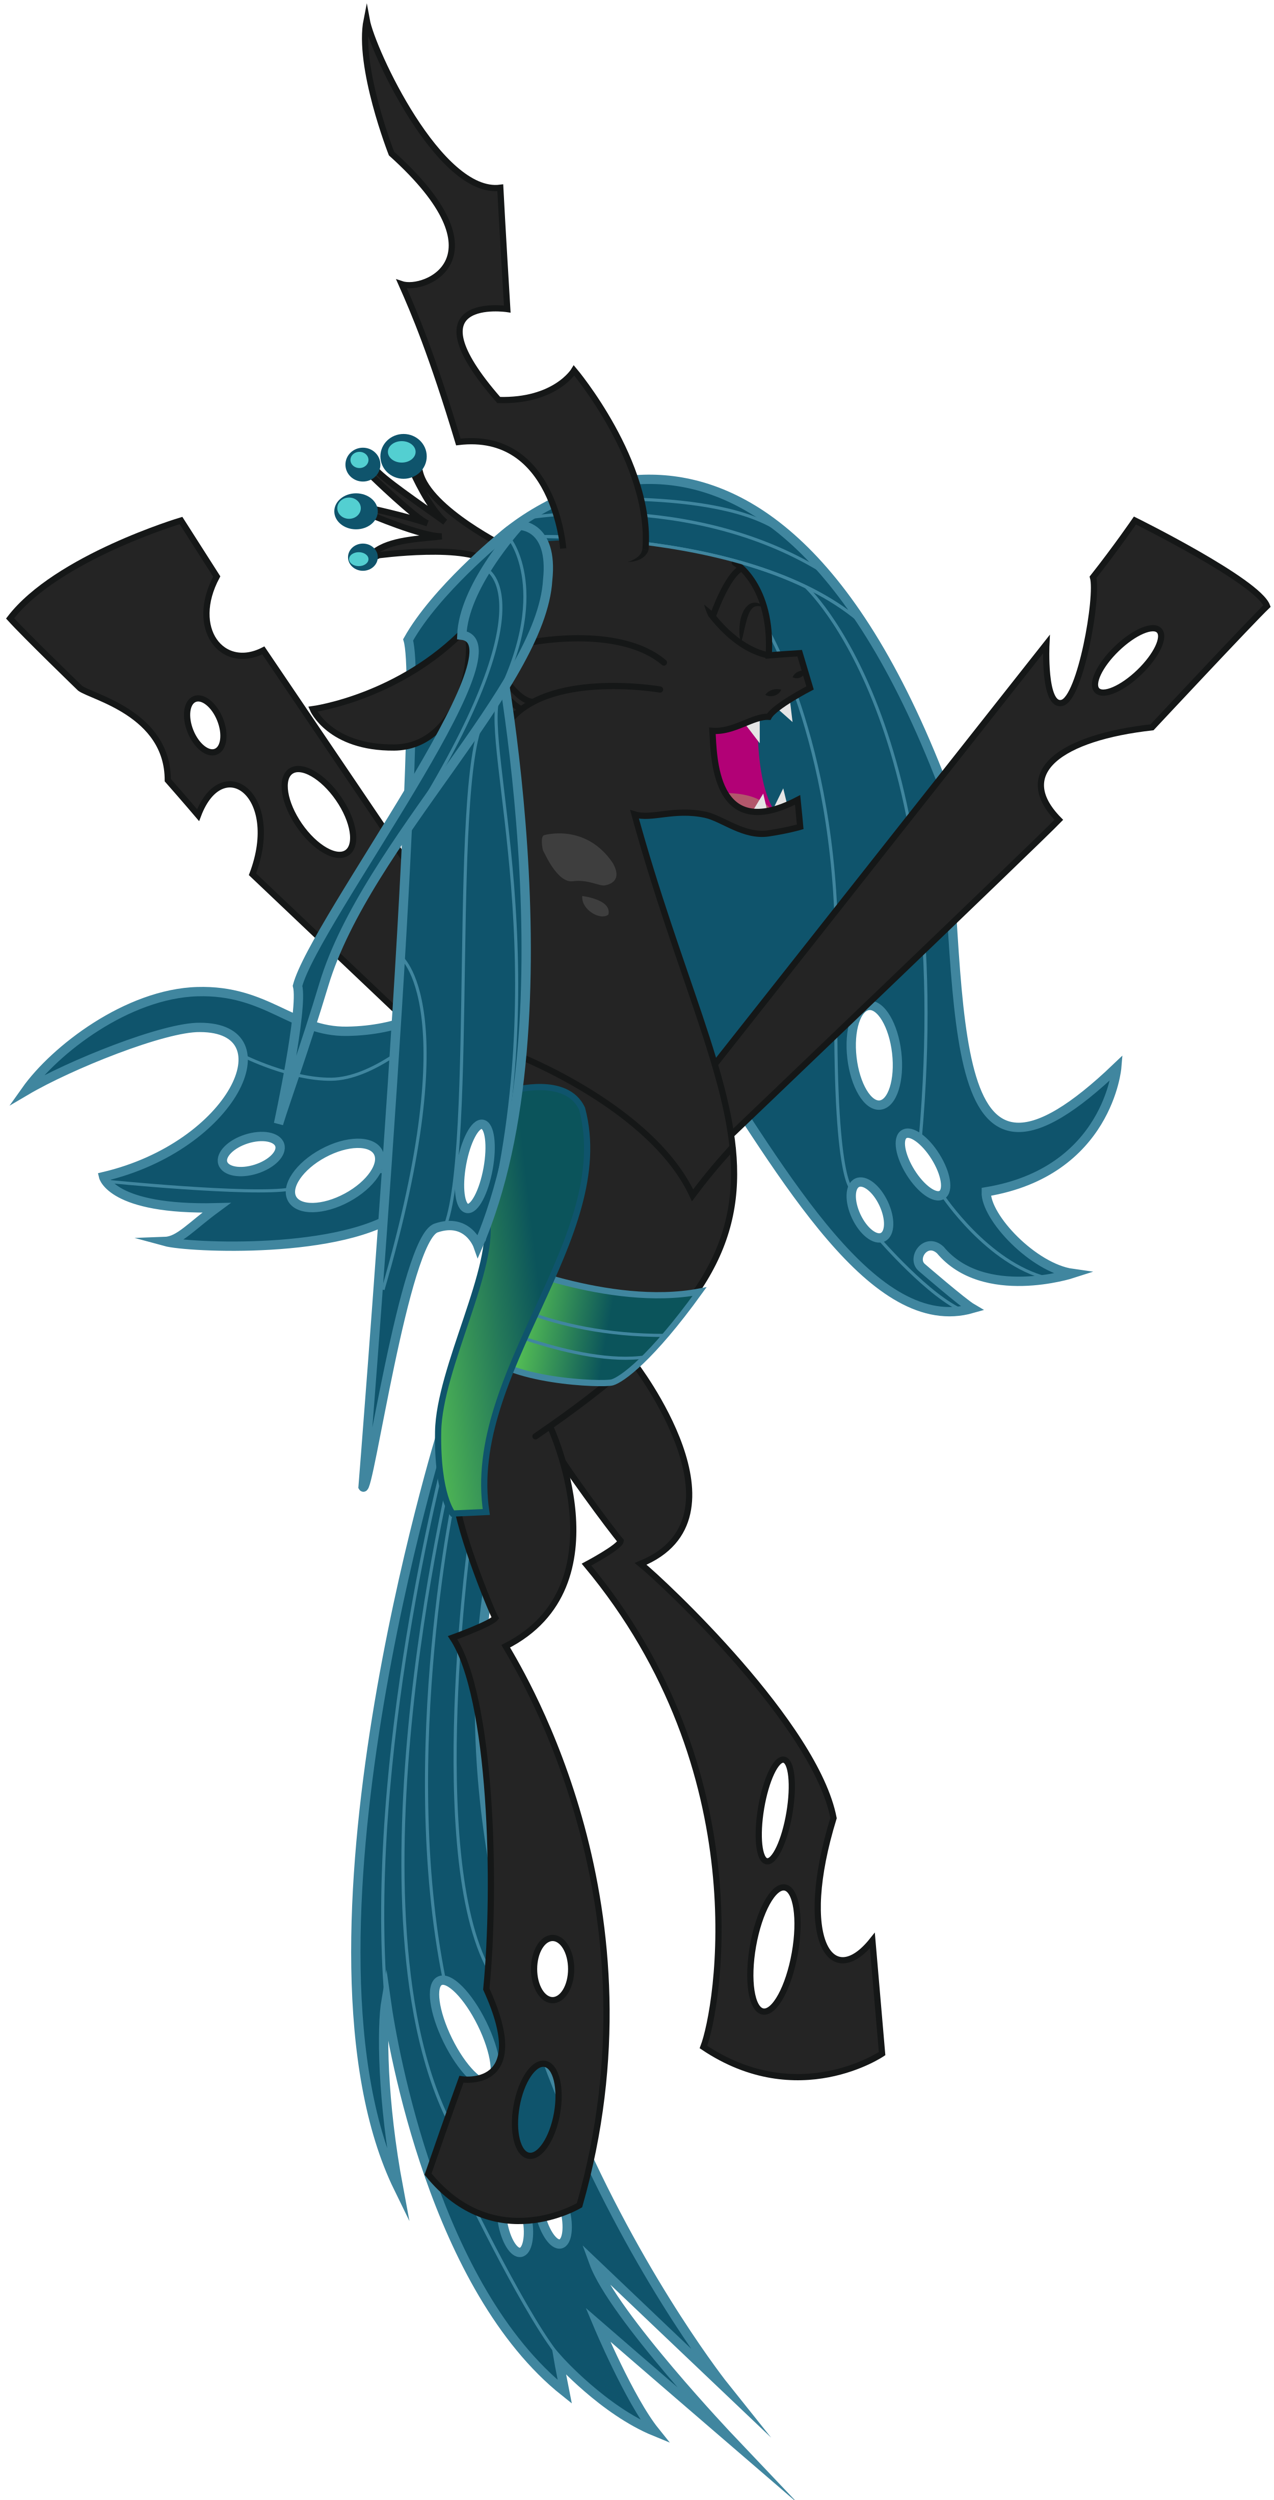<?xml version="1.0" encoding="utf-8"?>
<!-- Generator: Adobe Illustrator 15.1.0, SVG Export Plug-In . SVG Version: 6.00 Build 0)  -->
<!DOCTYPE svg PUBLIC "-//W3C//DTD SVG 1.1//EN" "http://www.w3.org/Graphics/SVG/1.1/DTD/svg11.dtd">
<svg version="1.1" xmlns="http://www.w3.org/2000/svg" xmlns:xlink="http://www.w3.org/1999/xlink" x="0px" y="0px" width="410px"
	 height="803.96px" viewBox="0 0 410 803.96" enable-background="new 0 0 410 803.96" xml:space="preserve">
<g id="Crown_thingy">
	<path fill="#242424" stroke="#151717" stroke-width="2" stroke-miterlimit="10" d="M163.667,176.384c0,0-25.5-12.417-28.5-24.5
		s-2.25,0-2.25,0s5.167,11.667,10.333,16c-8.083-5.833-20.667-14.333-22.583-17.25l-1.167,2.333c0,0,14.083,13.667,18.083,15.333
		c-6.583-2.333-19-5-19-5v1.917c0,0,17.25,7.417,23.583,7.25c-5.667,0.75-15.167,0.833-20.75,4.417c0.5,2.667-0.25,1.75-0.25,1.75
		s30.084-4.167,37,2.75c3.75,1.5,5.5-4.667,5.5-4.667"/>
	<ellipse fill="#0F546C" cx="116.792" cy="179.176" rx="4.792" ry="4.375"/>
	<ellipse fill="#53CFD1" cx="115.459" cy="179.81" rx="3.125" ry="2.241"/>
	<ellipse fill="#0F546C" cx="114.583" cy="164.426" rx="7" ry="5.792"/>
	<ellipse fill="#53CFD1" cx="112.334" cy="163.418" rx="3.782" ry="3.417"/>
	<ellipse fill="#0F546C" cx="116.792" cy="149.41" rx="5.625" ry="5.443"/>
	<ellipse fill="#53CFD1" cx="115.683" cy="147.906" rx="2.9" ry="2.602"/>
	<ellipse fill="#0F546C" cx="129.875" cy="146.759" rx="7.458" ry="7.208"/>
	<ellipse fill="#53CFD1" cx="129.292" cy="145.305" rx="4.458" ry="3.449"/>
</g>
<g id="Hair_Behind">
	<path fill="none" stroke="#000000" stroke-miterlimit="10" d="M201.5,160.634"/>
	<path fill="#0F546C" stroke="#40869F" stroke-width="3" stroke-miterlimit="10" d="M359.388,343.262
		c-56.5,54-49.367-14.888-55.867-90.638c-59.966-156.278-142.376-79.765-142.376-79.765l47.271,122.653l15.972,40
		c28.287,43.183,57,94.25,88.5,85.25c-3-1.75-16.328-13.253-16.328-13.253c-3.25-3,1.453-9.785,6.065-5.529
		c14,16.75,42.513,7.532,42.513,7.532c-12.5-1.75-28-18-27.75-26.25C356.638,376.762,359.388,343.262,359.388,343.262z
		 M284.08,397.847c-2.429,1.143-6.243-1.85-8.516-6.685c-2.274-4.835-2.147-9.681,0.28-10.824c2.43-1.142,6.244,1.851,8.517,6.686
		C286.637,391.858,286.51,396.704,284.08,397.847z M283.229,355.36c-3.978,0.46-8.031-6.338-9.055-15.185
		c-1.023-8.847,1.372-16.391,5.35-16.851s8.031,6.338,9.055,15.185C289.602,347.356,287.206,354.9,283.229,355.36z M303.131,384.223
		c-2.226,1.389-6.756-1.853-10.119-7.24c-3.363-5.387-4.285-10.881-2.061-12.271c2.226-1.389,6.756,1.853,10.119,7.24
		C304.434,377.339,305.355,382.833,303.131,384.223z"/>
	<path fill="none" stroke="#40869F" stroke-miterlimit="10" d="M179.856,161.07c0,0,55.122-4.72,73.57,11.609"/>
	<path fill="none" stroke="#40869F" stroke-miterlimit="10" d="M169.754,166.558c0,0,51.744-9.09,94.558,16.993"/>
	<path fill="none" stroke="#40869F" stroke-miterlimit="10" d="M162.755,172.679c0,0,77.138-4.015,113.754,26.907"/>
	<path fill="none" stroke="#40869F" stroke-miterlimit="10" d="M259.354,188.685c0,0,48.646,44.533,36.801,177.549"/>
	<path fill="none" stroke="#40869F" stroke-miterlimit="10" d="M303.34,384.389c0,0,14.39,21.844,33.691,26.669"/>
	<path fill="none" stroke="#40869F" stroke-miterlimit="10" d="M246.803,202.103c0,0,23.698,39.781,22.364,108.781
		s4.979,71.5,4.979,71.5"/>
	<path fill="none" stroke="#40869F" stroke-miterlimit="10" d="M282.827,398.236c0,0,16.424,19.043,27.465,23.429"/>
</g>
<g id="Layer_18">
</g>
<g id="Tail">
	<path fill="#0F546C" stroke="#40869F" stroke-width="3" stroke-miterlimit="35" d="M235.188,784.446
		c0,0-37.884-39.871-44.074-56.871c6.81,6.5,42.137,40.059,42.137,40.059s-102.25-127.75-74-269.75l-16.75-38.5
		c0,0-52,167-14.25,244.25c-5.25-28-5.5-51.625-4-60.438c2.25,15.938,15.75,92.688,57.5,125.938
		c-1.708-8.625-1.982-10.25-1.982-10.25s14.482,16.25,30.982,23c-8.25-10.25-18.333-34.333-18.333-34.333
		C204.804,758.301,235.188,784.446,235.188,784.446z M157.726,669.896c-3.035,1.494-9.123-4.662-13.598-13.751
		c-4.475-9.09-5.643-17.669-2.608-19.163c3.035-1.494,9.123,4.662,13.598,13.751C159.593,659.822,160.761,668.401,157.726,669.896z
		 M167.571,724.293c-2.173,0.396-4.759-3.797-5.774-9.366c-1.017-5.568-0.079-10.404,2.095-10.801
		c2.173-0.397,4.759,3.796,5.775,9.365C170.683,719.06,169.745,723.896,167.571,724.293z M180.422,721.563
		c-2.167,0.549-5.077-3.563-6.501-9.186c-1.424-5.621-0.822-10.623,1.345-11.172s5.077,3.563,6.501,9.186
		C183.19,716.012,182.589,721.014,180.422,721.563z"/>
	<path fill="none" stroke="#40869F" stroke-miterlimit="10" d="M143,469.051c0,0-25.333,96.291-18.75,174.146"/>
	<path fill="none" stroke="#40869F" stroke-miterlimit="10" d="M145.653,471.051c0,0-37.399,151.666,2.224,217.333"/>
	<path fill="none" stroke="#40869F" stroke-miterlimit="10" d="M146.767,478.213c0,0-18.601,85.251-3.767,158.544"/>
	<path fill="none" stroke="#40869F" stroke-miterlimit="10" d="M150.807,498.056c0,0-14.146,106.076,8.607,138.702"/>
	<path fill="none" stroke="#40869F" stroke-miterlimit="10" d="M149.623,704.1c0,0,20.929,43.41,31.252,54.743"/>
</g>
<g id="Layer_13">
	<path fill="#0F546C" stroke="#40869F" stroke-width="3" stroke-miterlimit="10" d="M138.5,324.717c0,0-9.333,6.667-26.833,6.917
		S86,318.217,63.5,318.884s-45.833,18.667-55.167,31.833c14.167-8.333,44.5-20.5,56-20.333c28.5,0,10.833,38.167-31,48
		c0,0,2.5,10.833,36.333,10c-8.167,6-12,10.667-16.5,10.833c7.333,2,57.666,4.417,76.333-9.958S138.5,324.717,138.5,324.717z
		 M82.395,375.949c-5.063,1.605-9.854,0.739-10.702-1.936c-0.848-2.673,2.571-6.142,7.633-7.747
		c5.063-1.604,9.854-0.739,10.702,1.935S87.458,374.344,82.395,375.949z M111.686,385.117c-7.645,4.132-15.568,4.29-17.697,0.352
		c-2.128-3.938,2.345-10.479,9.99-14.611c7.645-4.131,15.567-4.289,17.695-0.352C123.803,374.443,119.331,380.985,111.686,385.117z"
		/>
	<path fill="none" stroke="#40869F" stroke-miterlimit="10" d="M134.5,333.55c0,0-14.636,13.338-27.833,13.5
		s-28.473-7.542-28.473-7.542"/>
	<path fill="none" stroke="#40869F" stroke-miterlimit="10" d="M34.094,379.842c0,0,46.305,4.708,59.439,2.542"/>
	<path fill="none" stroke="#40869F" stroke-miterlimit="10" d="M120.961,376.755c0,0,10.372,0.295,13.539-3.371"/>
</g>
<g id="Lleg">
	<path fill="#242424" stroke="#151717" stroke-width="2" stroke-miterlimit="10" d="M280.75,624.009
		c-13.25,16.625-24.5-0.375-12.5-39.375c-5.75-29.875-54.25-75.375-62.083-81.75c36.292-14.75-2.019-64.366-2.019-64.366
		l-4.273-4.134l-30.125,19.25c0,0,6.75,7.5,8.5,11.625s18.625,27,21.5,30.25c-0.125,1.875-11,7.625-11,7.625
		c55.625,66.625,42.375,142.75,37.625,155.125c30.5,20.5,57.5,2.125,57.5,2.125L280.75,624.009z M244.939,581.43
		c1.516-9.021,4.787-15.99,7.307-15.566c2.519,0.423,3.331,8.079,1.814,17.1c-1.516,9.021-4.787,15.99-7.306,15.566
		C244.235,598.106,243.423,590.45,244.939,581.43z M255.791,628.093c-1.949,11.012-6.541,19.407-10.255,18.75
		s-5.146-10.119-3.197-21.132c1.95-11.012,6.541-19.407,10.256-18.749C256.308,607.619,257.74,617.08,255.791,628.093z"/>
</g>
<g id="Rleg">
	<path fill="#242424" stroke="#151717" stroke-width="2" stroke-miterlimit="10" d="M162.75,529.384
		c38.5-19.5,14.138-71.016,14.138-71.016l-27.971,2.183c0,0-1.583,10-2.25,18.917s11.25,38.167,12.75,40.833
		c-1.5,1.917-13.764,6.333-13.764,6.333c12.653,19,14.097,80,10.847,113c15,32.75-8,29-8,29s-3.75,10.25-10.75,30.5
		c21.5,26.5,48.75,10,48.75,10C213.75,613.884,168.75,539.634,162.75,529.384z M179.265,679.598
		c-1.437,8.156-5.518,14.255-9.117,13.62c-3.598-0.634-5.35-7.76-3.913-15.916c1.438-8.155,5.519-14.254,9.117-13.62
		C178.95,664.316,180.702,671.441,179.265,679.598z M177.844,643.196c-3.297,0-5.969-4.478-5.969-10s2.672-10,5.969-10
		s5.969,4.478,5.969,10S181.141,643.196,177.844,643.196z"/>
</g>
<g id="Larm">
	<path fill="#242424" stroke="#151717" stroke-width="2" stroke-miterlimit="10" d="M365.25,167.384c0,0-6,8.75-13.5,18.25
		c1.75,6-4,39-10,40.397s-5-18.897-5-18.897l-109.375,138.5l5.375,21.75c0,0,101-96.5,108-103.75c-15-15.25,0.75-26.5,30-29.75
		c0,0,32.25-34.5,37-39C404.75,186.884,365.25,167.384,365.25,167.384z M366.681,216.151c-5.522,5.322-11.631,7.947-13.642,5.861
		c-2.012-2.086,0.837-8.094,6.361-13.416c5.521-5.323,11.629-7.948,13.64-5.861S372.204,210.828,366.681,216.151z"/>
</g>
<g id="Rarm">
	<path fill="#242424" stroke="#151717" stroke-width="2" stroke-miterlimit="10" d="M84.75,209.149c-13.25,6.734-24-7.016-15-23.766
		l-11.5-18c0,0-40,11.938-55,31.469c4.75,5.281,22.5,22.451,22.5,22.451C29.5,224.134,54,229.384,54,250.884
		c5.5,6.25,9.75,11.25,9.75,11.25c7.75-20.5,27.25-6.75,17.5,19l53.25,50.5l4-43.119L84.75,209.149z M69.47,241.722
		c-2.625,1.058-6.281-1.873-8.166-6.547c-1.884-4.674-1.284-9.321,1.342-10.379c2.625-1.058,6.281,1.873,8.165,6.547
		C72.696,236.017,72.095,240.664,69.47,241.722z M111.704,274.204c-3.466,2.399-10.336-1.521-15.342-8.755
		c-5.008-7.235-6.256-15.043-2.789-17.443c3.466-2.399,10.336,1.521,15.342,8.755C113.922,263.995,115.171,271.804,111.704,274.204z
		"/>
</g>
<g id="Mouth">
	<path fill="#B20176" d="M243.938,227.821c0,0-1.938,31.75,9.75,36.938l-20.5-1.25l-10.813-17.219l1.125-16.844L243.938,227.821z"/>
	<path fill="#B2576B" d="M230.667,255.134c0,0,16.5-1.75,18.833,8.333S232.167,258.884,230.667,255.134z"/>
	<polygon fill="#E5E5E5" points="244.5,229.759 244.5,239.009 238.188,230.759 	"/>
	<polygon fill="#E5E5E5" points="254,223.446 255.063,232.196 248.438,226.321 	"/>
	<polyline fill="#E5E5E5" points="241.344,262.259 245.625,255.196 247.438,262.946 252.063,253.509 254.063,261.759 
		249.438,264.759 242.25,264.759 241.344,262.509 	"/>
</g>
<g id="Head__x2B__body">
	<path id="Fill" fill="#242424" d="M236.729,180.055c0,0,11.646,7.745,10.313,30.412c3.833-0.333,9.958-0.708,9.958-0.708
		l3.334,11.167c0,0-11.542,5.979-13.292,9.292c-5.188-0.25-11.125,5-18.125,4.5c0.5,7.833,0.251,36.375,27.417,22.208
		c0.333,3.167,0.833,8.667,0.833,8.667s-3.517,2.393-9.792,2.393c-7.195,0-16.95-5.834-20-6.352
		c-11.027-1.87-18.975,0.412-23.208,0.771c28.25,102.688,67.375,131.313-32.194,199.188h-8.806l-13.833-23.667l9.167-20.833
		l-2.604-61.835l-2.063-146.399l5.295-32.141C159.129,176.717,187.479,167.905,236.729,180.055z"/>
	<path fill="none" stroke="#151717" stroke-width="2" stroke-linecap="round" stroke-miterlimit="10" d="M236.469,180.946
		c0,0,12.26,7.146,10.927,29.813c3.833-0.333,9.958-0.708,9.958-0.708l3.334,11.167c0,0-11.542,5.979-13.292,9.292
		c-5.188-0.25-11.125,5-18.125,4.5c0.5,7.833,0.251,36.375,27.417,22.208c0.333,3.167,0.833,8.667,0.833,8.667
		s-3.94,1.163-10.146,2.102c-8,1.211-14.829-4.784-20.346-5.97c-10.112-2.173-17.237,1.577-22.821-0.132
		c28.25,102.688,67.688,132.125-31.882,200"/>
	<path fill="none" stroke="#151717" stroke-width="2" stroke-linecap="round" stroke-miterlimit="10" d="M169.5,206.821
		c0,0,29.333-6.271,44.167,6.229"/>
	<g>
		<path fill="#151717" d="M245.781,195.283c-1.385-0.552-2.785-0.538-3.558,0.208c-0.817,0.725-1.309,1.958-1.71,3.21
			c-0.395,1.27-0.707,2.617-1.02,3.985c-0.307,1.371-0.609,2.766-1.068,4.181c-0.373-1.439-0.505-2.898-0.481-4.364
			c0.033-1.465,0.2-2.947,0.663-4.405c0.235-0.726,0.531-1.452,0.968-2.137c0.442-0.667,0.997-1.352,1.799-1.772
			c0.783-0.451,1.771-0.515,2.55-0.257C244.705,194.2,245.346,194.671,245.781,195.283z"/>
	</g>
	<path fill="none" stroke="#151717" stroke-width="2" stroke-linecap="round" stroke-miterlimit="10" d="M212.417,221.732
		c0,0-33.792-5.849-47.542,9.026"/>
	<path fill="none" stroke="#151717" stroke-width="2" stroke-miterlimit="10" d="M164,220.384c0,0,4.236,5.59,7.806,5.295"/>
	<path fill="none" stroke="#151717" stroke-width="2" stroke-miterlimit="10" d="M161.75,223.037c0,0,4.805,4.939,6.152,5.018"/>
	<path fill="none" stroke="#151717" stroke-width="2" stroke-miterlimit="10" d="M162.25,228.055c0,0,2.38,1.193,3.304,2.004"/>
	<path fill="none" stroke="#000000" stroke-miterlimit="10" d="M230,198.853"/>
	<g>
		<path fill="#151717" d="M226.601,194.407l2.942,2.47c0.727,0.986,1.519,1.924,2.33,2.84c1.63,1.827,3.402,3.524,5.319,5.02
			c1.918,1.492,3.988,2.78,6.194,3.728c1.103,0.474,2.237,0.861,3.395,1.144c1.087,0.58,2.242,1.054,3.469,1.525
			c-1.271,0.33-2.601,0.436-3.943,0.418c-1.272-0.312-2.514-0.735-3.709-1.25c-2.394-1.029-4.604-2.41-6.634-3.987
			c-2.028-1.583-3.883-3.361-5.583-5.267c-0.854-0.95-1.655-1.944-2.445-2.948C227.402,196.904,226.904,195.694,226.601,194.407z"/>
	</g>
	<path fill="none" stroke="#151717" stroke-width="2" stroke-miterlimit="10" d="M166.875,339.509c0,0,43,16.75,56,44.875
		c7.125-9.5,11.582-13.928,13.172-15.891"/>
	<polyline fill="#242424" points="175,457.384 161.75,461.884 147.877,456.009 157.734,424.05 162.715,372.751 145.75,348.759 
		150.949,223.037 159.707,204.259 	"/>
	<path fill="#242424" d="M269.5,273.384"/>
	<path fill="none" stroke="#000000" stroke-miterlimit="10" d="M228.615,195.988"/>
	<path id="Hair_mask" fill="none" stroke="#40869F" stroke-miterlimit="10" d="M162.755,172.679c0,0,77.138-4.015,113.754,26.907"/>
	<path fill="none" stroke="#151717" stroke-width="2" stroke-miterlimit="10" d="M229.375,198.259c0,0,4.542-13.496,9.542-15.708"/>
	<g>
		<path fill="#151717" d="M246.29,223.446c0.344-0.506,0.723-0.814,1.109-1.081c0.391-0.254,0.793-0.437,1.209-0.563
			c0.416-0.127,0.844-0.193,1.289-0.204c0.459-0.014,0.886,0.063,1.477,0.133c-0.119,0.628-0.549,1.025-0.922,1.338
			c-0.396,0.305-0.824,0.514-1.269,0.646s-0.907,0.19-1.387,0.164C247.315,223.843,246.822,223.751,246.29,223.446z"/>
	</g>
	<g>
		<path fill="#151717" d="M259.139,215.652c-0.01,0.574-0.24,0.994-0.501,1.352c-0.271,0.348-0.608,0.614-0.98,0.804
			c-0.373,0.186-0.783,0.295-1.216,0.306c-0.437,0.002-0.89-0.067-1.379-0.353c0.246-0.516,0.523-0.829,0.804-1.111
			c0.285-0.268,0.578-0.476,0.896-0.63c0.315-0.159,0.652-0.268,1.029-0.335C258.178,215.623,258.579,215.598,259.139,215.652z"/>
	</g>
</g>
<g id="Thorax">
	<linearGradient id="SVGID_1_" gradientUnits="userSpaceOnUse" x1="195.562" y1="428.375" x2="167.062" y2="423.375">
		<stop  offset="0" style="stop-color:#0B545B"/>
		<stop  offset="1" style="stop-color:#58C454"/>
	</linearGradient>
	<path fill="url(#SVGID_1_)" stroke="#40869F" stroke-width="2" stroke-miterlimit="10" d="M159.917,405.134
		c0,0,36.095,15.733,65.214,10.2c-15.631,21.659-25.08,28.347-28.105,29.199s-34.608-0.231-42.192-10.565
		S159.917,405.134,159.917,405.134z"/>
	<path fill="none" stroke="#40869F" stroke-miterlimit="10" d="M154.9,414.728c0,0,20.692,14.832,59.227,14.706"/>
	<path fill="none" stroke="#40869F" stroke-miterlimit="10" d="M152.414,424.05c0,0,33.536,15.533,55.369,12.283"/>
</g>
<g id="Backthing">
	<linearGradient id="SVGID_2_" gradientUnits="userSpaceOnUse" x1="173.819" y1="416.799" x2="129.819" y2="421.799">
		<stop  offset="0" style="stop-color:#0B545B"/>
		<stop  offset="1" style="stop-color:#58C454"/>
	</linearGradient>
	<path fill="url(#SVGID_2_)" stroke="#0F546C" stroke-width="2" stroke-miterlimit="10" d="M165,350.717c0,0,17.333-5,22.333,5.833
		c11,41.333-37.666,84.833-30.833,129.667l-10.847,0.5c0,0-4.987-5.833-4.653-26.333s19-53.333,15.5-69.167S165,350.717,165,350.717
		z"/>
</g>
<g id="Spots">
	<path fill="#3E3E3E" d="M175.167,268.55c0,0,13.294-3.924,22,8.909c3.212,5.537-0.667,6.925-2.5,7.258s-5.333-2-10.333-1.333
		s-9.168-9.333-9.459-9.667S173.772,268.846,175.167,268.55z"/>
	<path fill="#3E3E3E" d="M187.375,288.134c0,0,9.626,1.083,8.417,5.958C193.292,296.134,187.042,292.634,187.375,288.134z"/>
</g>
<g id="Hair_infront">
	<path fill="#0F546C" stroke="#40869F" stroke-width="3" stroke-miterlimit="10" d="M158.708,198.853l2.635-26.173
		c0,0-21.121,17.205-29.996,33.08c5.75,19.25-14.5,272.375-14.5,272.375c1.75,3,13.25-79.75,23.5-83.25s13.5,5.75,13.5,5.75
		C185.598,327.384,158.708,198.853,158.708,198.853z M157.072,375.85c-1.362,7.471-4.376,13.179-6.733,12.75
		c-2.356-0.43-3.162-6.835-1.799-14.305c1.362-7.471,4.376-13.179,6.733-12.749C157.628,361.975,158.434,368.379,157.072,375.85z"/>
	<g id="Ear">
		<path fill="#242424" stroke="#151717" stroke-width="2" stroke-miterlimit="10" d="M100.667,228.055
			c0,0,27.999-3.734,49.333-25.953c3.5,9.115-2.347,38.118-23.167,38.281S100.667,228.055,100.667,228.055z"/>
	</g>
	<path fill="#0F546C" stroke="#40869F" stroke-width="3" stroke-miterlimit="10" d="M148.625,204.259
		c0.277-7.608,4.476-15.966,8.804-22.641c4.774-7.363,9.706-12.677,9.706-12.677s11.032-0.224,9.115,17.609
		c-2,33.833-58.375,84.708-72,129.958c-6.221,20.662-12.286,37.19-14.625,44.875c0,0,8.042-37.083,6.125-44.375
		C101.167,296.384,169.5,206.821,148.625,204.259z"/>
	<path fill="none" stroke="#000000" stroke-miterlimit="10" d="M82.833,250.384"/>
	<path fill="none" stroke="#40869F" stroke-miterlimit="10" d="M156.5,183.082c0,0,21.5,10.135-27.631,86.636"/>
	<path fill="none" stroke="#40869F" stroke-miterlimit="10" d="M164,173.23c0,0,13.924,17.352-5.038,53.169"/>
	<path fill="none" stroke="#40869F" stroke-miterlimit="10" d="M156.548,230.059c-12.097,13.463-3.093,140.256-13.548,164.825"/>
	<path fill="none" stroke="#40869F" stroke-miterlimit="10" d="M128.869,307.557c0,0,21.131,15.765-5.619,107.171"/>
	<path fill="none" stroke="#40869F" stroke-miterlimit="10" d="M160.387,224.187c-5.137,16.447,18.904,87.442-4.656,174.885"/>
</g>
<g id="Horn__x2B__crown_thingy">
	<path fill="none" stroke="#151717" stroke-miterlimit="10" d="M176.474,126.551c0,0-6.589,14.203,2.193,22.859
		c-5.334-2.026-10.177-1.504-10.177-1.504"/>
	<line fill="none" stroke="#151717" stroke-miterlimit="10" x1="138.5" y1="115.551" x2="150.949" y2="115.745"/>
	<line fill="none" stroke="#151717" stroke-miterlimit="10" x1="133.049" y1="100.242" x2="148.247" y2="109.326"/>
	<line fill="none" stroke="#151717" stroke-miterlimit="10" x1="142.905" y1="86.373" x2="157.648" y2="99.203"/>
	<line fill="none" stroke="#151717" stroke-miterlimit="10" x1="145.026" y1="82.055" x2="162.474" y2="86.373"/>
	<line fill="none" stroke="#151717" stroke-miterlimit="10" x1="144.209" y1="72.703" x2="161.488" y2="69.384"/>
	<path fill="#242424" stroke="#151717" stroke-width="2" stroke-miterlimit="10" d="M207.679,176.799
		c0.037-0.137,0.062-0.275,0.071-0.416c2.005-27.619-23-57.25-23-57.25s-6,10-24.25,9.5c-29.873-34.121,2.75-29.25,2.75-29.25
		s-1.75-29-2.25-39c-19.5,2.5-41.25-44.313-43-54c-3,15,8,43,8,43c37.25,33.5,10.75,44.5,3.25,42c4,9,9.75,22.5,18.25,50.75
		c31-3.75,33.75,34.25,33.75,34.25"/>
	<g>
		<path fill="#242424" d="M202,180.717c0,0,4.776-0.544,5.679-3.918"/>
		<path fill="#151717" d="M202,180.717c1.174-0.338,2.285-0.877,3.177-1.594c0.442-0.359,0.817-0.771,1.084-1.211
			c0.266-0.442,0.411-0.908,0.452-1.371l1.932,0.517c-0.278,0.711-0.718,1.341-1.24,1.826c-0.524,0.485-1.114,0.838-1.717,1.099
			C204.479,180.495,203.229,180.704,202,180.717z"/>
	</g>
</g>
</svg>
